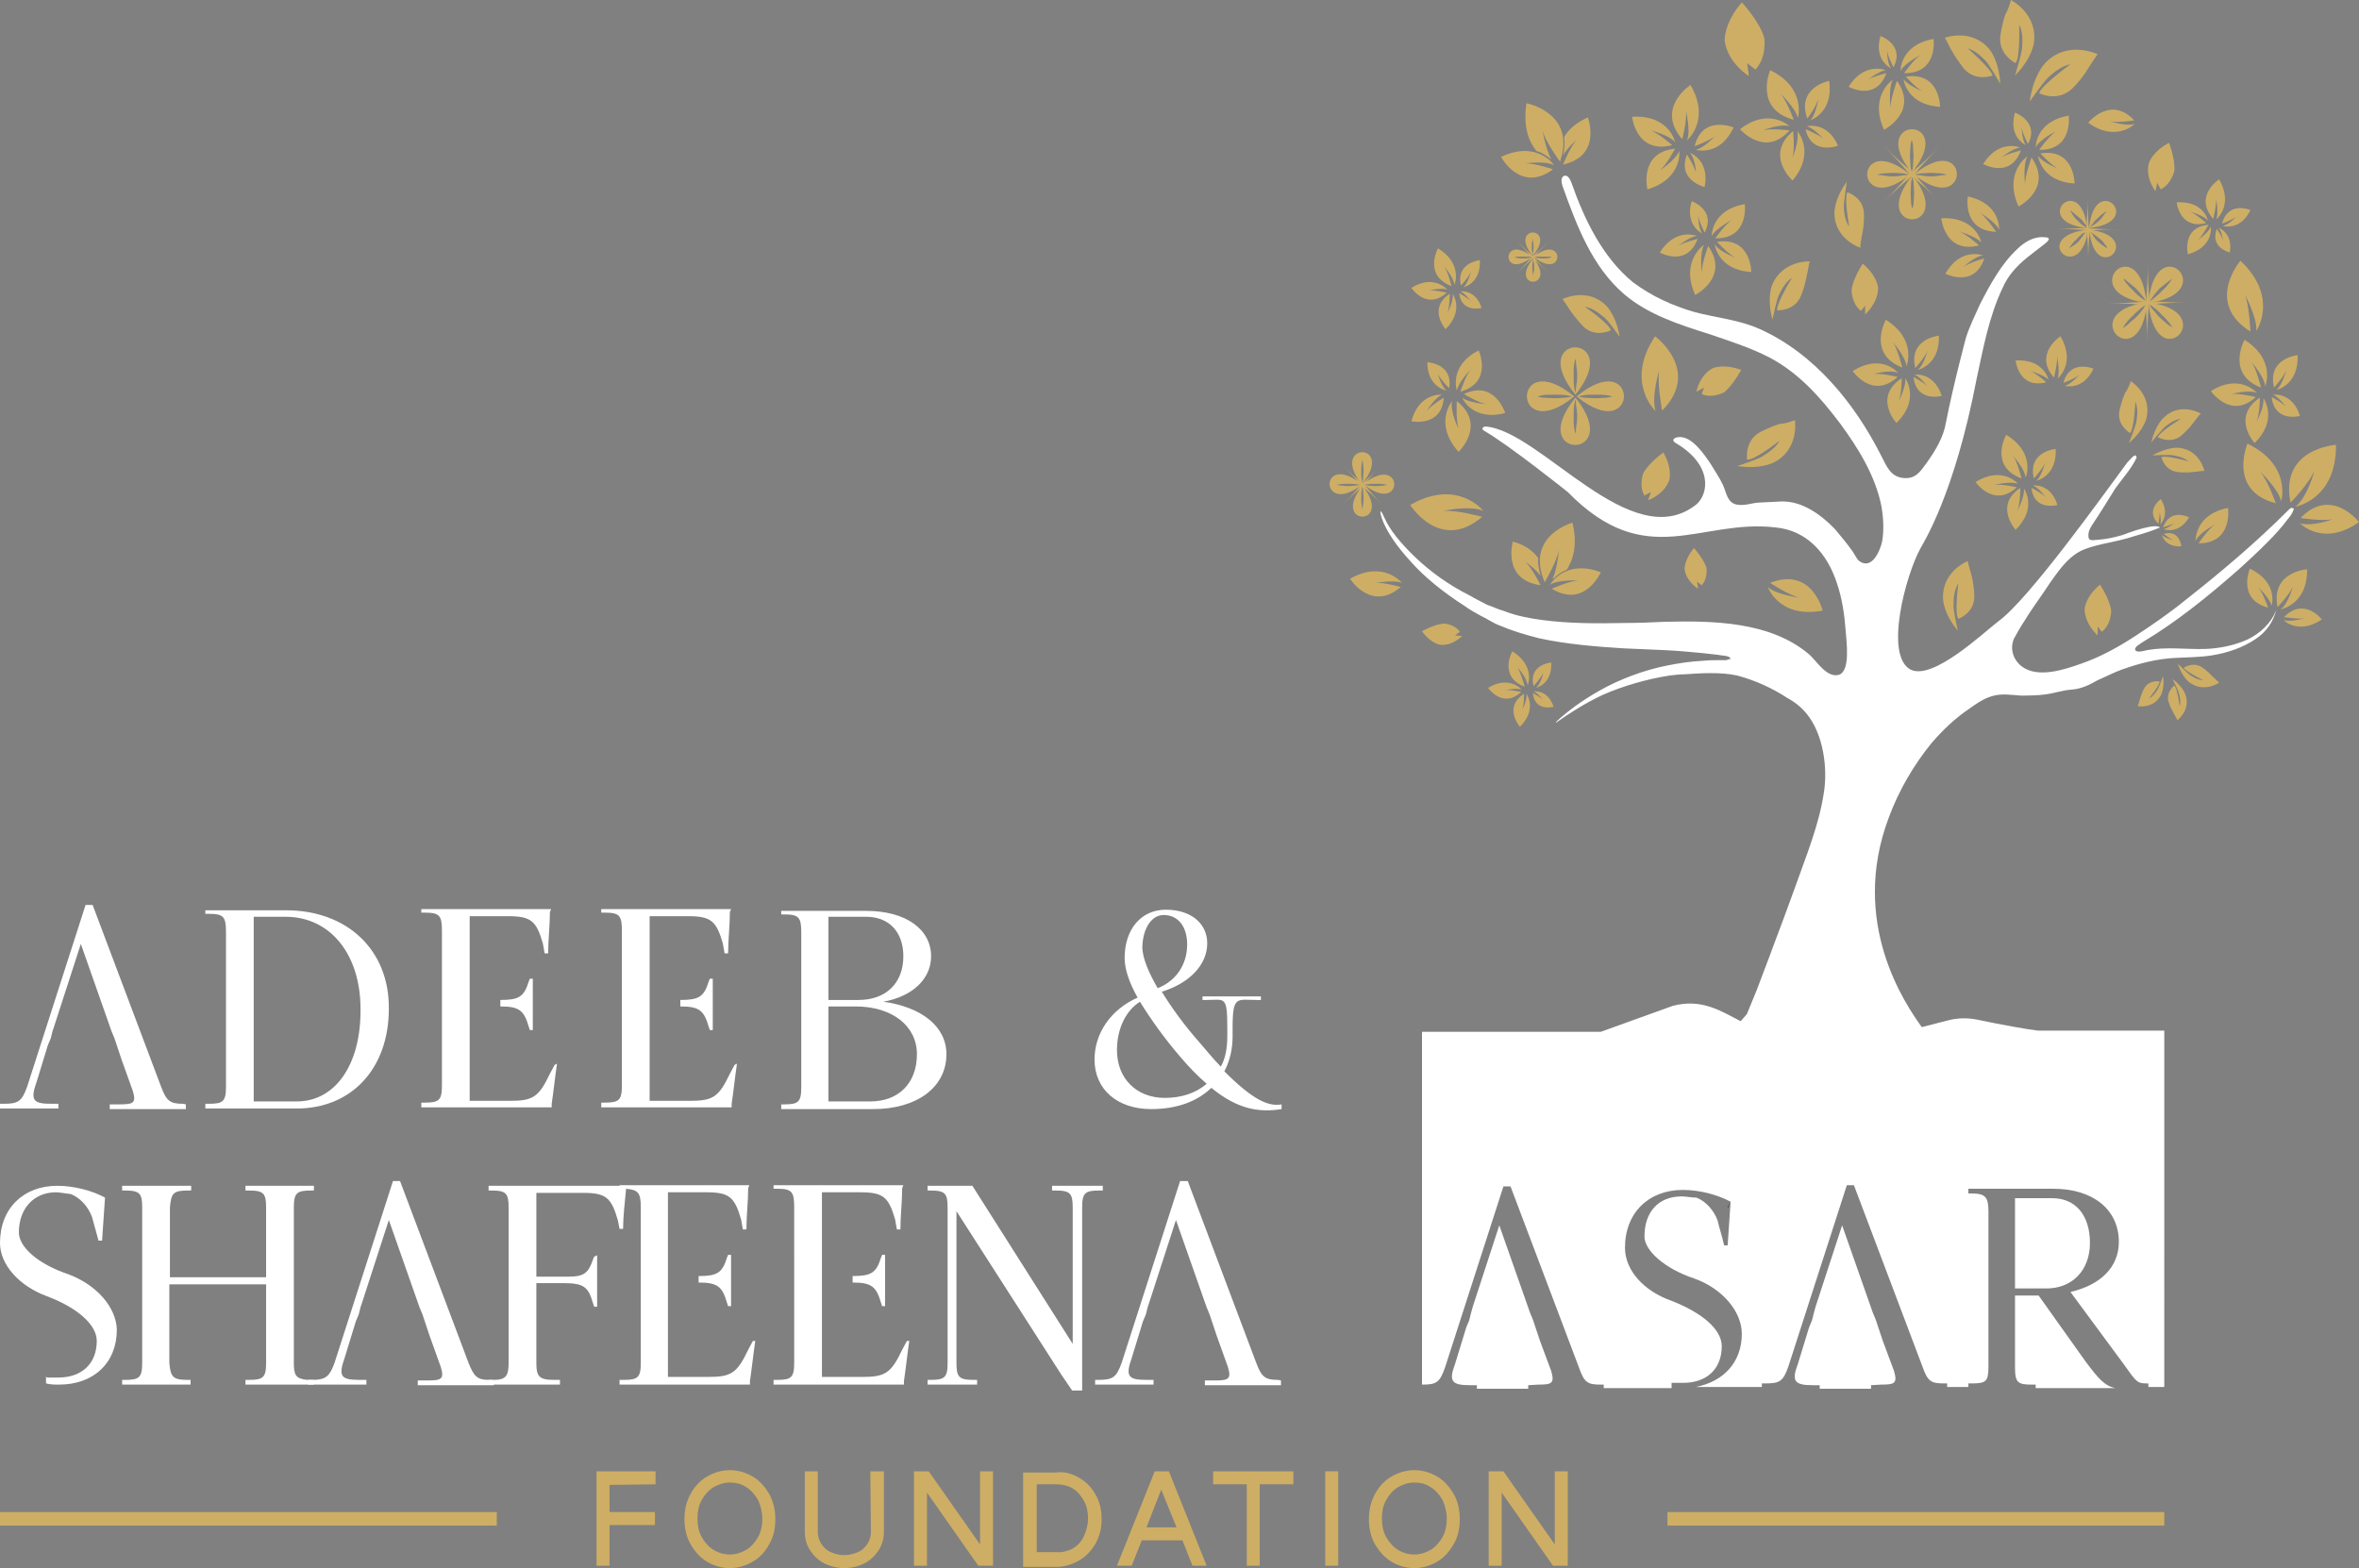 <?xml version="1.0" encoding="utf-8"?>
<!-- Generator: Adobe Illustrator 23.0.0, SVG Export Plug-In . SVG Version: 6.00 Build 0)  -->
<svg version="1.1" id="Layer_1" xmlns="http://www.w3.org/2000/svg" xmlns:xlink="http://www.w3.org/1999/xlink" x="0px" y="0px"
	 viewBox="0 0 399.8 265.8" style="enable-background:new 0 0 399.8 265.8;" xml:space="preserve">
<rect x="0" y="0" width="399.8" height="265.8" fill="#808080" stroke="none"/>
<style type="text/css">
	.st0{fill:#CEAE65;}
	.st1{fill:#FFFFFF;}
	.st2{fill:#282E39;}
</style>
<g id="XMLID_1487_">
	<g id="XMLID_1661_">
		<path id="XMLID_49196_" class="st0" d="M361.1,64.6c0,0,3.6,2.2,2.7,6.2c0,0-0.4,2.1-3,4.3c0,0,1.4-3.4,1.3-3.9
			c0,0,0.4-1.8-0.2-3.1c0,0-0.2,4.6-0.9,5.3c0,0-2.3-1.3-1.8-3.8c0,0,0.3-1.5,1-3.1C360.3,66.6,361.1,64.9,361.1,64.6z"/>
		<path id="XMLID_49195_" class="st0" d="M373.6,79.8c0,0-0.8-3.6-4.4-3.9c0,0-1.8-0.2-4.4,1.3c0,0,3.2-0.2,3.6,0c0,0,1.6,0.2,2.5,1
			c0,0-3.8-1.1-4.6-0.7c0,0,0.5,2.2,2.7,2.5c0,0,1.3,0.2,2.8,0C371.8,80,373.4,79.8,373.6,79.8z"/>
		<path id="XMLID_49194_" class="st0" d="M373,70.1c0,0-3.4-2-6.2,0.6c0,0-1.5,1.2-2.2,4.3c0,0,2.1-2.6,2.5-2.8c0,0,1.3-1.1,2.5-1.2
			c0,0-3.6,2.2-3.9,3.1c0,0,2.1,1.2,3.9-0.2c0,0,1.1-0.9,2.1-2.2C371.8,71.6,372.8,70.2,373,70.1z"/>
		<path id="XMLID_49193_" class="st0" d="M355.5,106.2v1.5c0,0-2.2-1.9-2.2-4.5c0,0,0.1-2,2.6-4.1c0,0,1.7,2.5,1.9,4.5
			c0,0,0,2.3-1.6,3.5L355.5,106.2z"/>
		<path id="XMLID_49192_" class="st0" d="M365.6,31l-0.3,1.4c0,0-1.8-2.3-1.1-4.8c0,0,0.6-1.9,3.4-3.4c0,0,1.1,2.8,0.9,4.8
			c0,0-0.5,2.2-2.3,3.1L365.6,31z"/>
		<path id="XMLID_49191_" class="st0" d="M361.8,21c0,0-3.2,3.2-7.9-0.2c0,0,3.8-4.7,7.8-0.4c0,0-2.9,0.5-4.2,0.1
			C357.5,20.5,360.3,21.5,361.8,21z"/>
		<path id="XMLID_49190_" class="st0" d="M372.1,91.7c0,0-0.2-4.5,5.5-5.6c0,0,0.9,6-5,6c0,0,1.7-2.5,2.8-3.2
			C375.4,88.9,372.7,90.3,372.1,91.7z"/>
		<g id="XMLID_49186_">
			<path id="XMLID_49189_" class="st0" d="M389,85.9c0,0,7-1.2,6.9-10.5c0,0-9.6,0.6-7.7,9.8c0,0,3.3-3.4,4-5.4
				C392.3,79.8,391,84.4,389,85.9z"/>
			<path id="XMLID_49188_" class="st0" d="M386.6,85c0,0,1.9-6.1-5.7-9.8c0,0-3.4,8,4.8,10.1c0,0-1.4-4-2.7-5.4
				C383,79.9,386.2,82.9,386.6,85z"/>
			<path id="XMLID_49187_" class="st0" d="M389.8,88.7c0,0,3.9,4.1,10-0.2c0,0-4.7-6.1-9.9-0.7c0,0,3.7,0.6,5.4,0.2
				C395.3,88.1,391.7,89.3,389.8,88.7z"/>
		</g>
		<g id="XMLID_49167_">
			<g id="XMLID_49172_">
				<path id="XMLID_49185_" class="st0" d="M375.6,37.2c0,0,3-2.4,0.5-6.8c0,0-4.4,2.8-1,6.7c0,0,0.6-2.5,0.5-3.6
					C375.5,33.4,376.1,36,375.6,37.2z"/>
				<path id="XMLID_49184_" class="st0" d="M374.2,37.4c0,0-0.7-3.4-5.3-3.1c0,0,0.5,4.7,5,3.5c0,0-1.7-1.5-2.7-1.9
					C371.2,35.9,373.5,36.5,374.2,37.4z"/>
				<path id="XMLID_49178_" class="st0" d="M376.7,38.3c0,0,3,0.9,4.7-2.7c0,0-3.8-1.6-4.8,2.3c0,0,1.9-0.7,2.6-1.3
					C379.2,36.5,377.8,38.1,376.7,38.3z"/>
			</g>
			<g id="XMLID_49168_">
				<path id="XMLID_49171_" class="st0" d="M376,38.6c0,0,2.5,0.9,1.9,4.2c0,0-3.4-0.8-2.2-4c0,0,1,1.4,1.1,2.2
					C376.8,41,376.6,39.3,376,38.6z"/>
				<path id="XMLID_49170_" class="st0" d="M374.7,38.4c0,0,0.5,3.5-3.9,4.7c0,0-1.1-4.6,3.5-5c0,0-1.1,2-1.9,2.7
					C372.3,40.8,374.3,39.5,374.7,38.4z"/>
			</g>
		</g>
		<g id="XMLID_49111_">
			<g id="XMLID_49154_">
				<path id="XMLID_49165_" class="st0" d="M383.9,65.5c0,0,1.9-4.5-3.5-7.9c0,0-3.2,5.8,2.8,8.1c0,0-0.8-3.2-1.6-4.3
					C381.6,61.4,383.8,63.9,383.9,65.5z"/>
				<path id="XMLID_49160_" class="st0" d="M382.5,66.6c0,0-2.9-3.4-7.8-0.3c0,0,3.4,4.9,7.6,1c0,0-2.9-0.7-4.2-0.5
					C378.2,66.8,381.1,66,382.5,66.6z"/>
				<path id="XMLID_49159_" class="st0" d="M385.8,66.1c0,0,3.8-0.8,3.6-5.9c0,0-5.2,0.5-4,5.5c0,0,1.7-1.9,2.1-3
					C387.5,62.7,386.8,65.3,385.8,66.1z"/>
			</g>
			<g id="XMLID_49112_">
				<path id="XMLID_49151_" class="st0" d="M385.2,66.9c0,0,3.3-0.5,4.6,3.6c0,0-4.3,1.2-4.8-3.2c0,0,1.9,1,2.6,1.8
					C387.5,69.1,386.3,67.3,385.2,66.9z"/>
				<path id="XMLID_49113_" class="st0" d="M383.6,67.5c0,0,2.6,3.6-1.5,7.6c0,0-4-4.4,0.9-7.7c0,0,0,2.9-0.6,4.1
					C382.4,71.6,383.8,69,383.6,67.5z"/>
			</g>
		</g>
		<path id="XMLID_49110_" class="st0" d="M382.4,56.1c0,0,3.9-5.7-2.7-11.9c0,0-6.1,7.1,1.7,12c0,0-0.2-4.6-1-6.5
			C380.3,49.7,382.6,53.8,382.4,56.1z"/>
		<g id="XMLID_49105_">
			<path id="XMLID_49108_" class="st0" d="M366.7,89.7c0,0,2.5,1,4.3-2c0,0-3.2-1.7-4.4,1.7c0,0,1.7-0.5,2.4-1
				C368.9,88.3,367.6,89.5,366.7,89.7z"/>
			<path id="XMLID_49107_" class="st0" d="M366.1,88.9c0,0,1.8-1.6,0.1-4.3c0,0-2.7,1.9-0.4,4.2c0,0,0.3-1.6,0.2-2.3
				C365.9,86.5,366.4,88.1,366.1,88.9z"/>
			<path id="XMLID_49106_" class="st0" d="M366.4,90.7c0,0,0.5,2.1,3.3,1.9c0,0-0.3-2.9-3-2.1c0,0,1.1,0.9,1.7,1.1
				C368.3,91.6,366.9,91.2,366.4,90.7z"/>
		</g>
		<g id="XMLID_47888_">
			<path id="XMLID_49098_" class="st0" d="M363.7,51v-0.4c-1.5-11.3-11.3-1.7-1.3,0.5h0.3c0.3,0,0.6,0.1,1,0.1
				C363.8,51.1,363.8,51.1,363.7,51z M362.9,50.5c-0.4-0.3-0.9-0.7-1.4-1.3c-0.5-0.4-0.9-0.9-1.3-1.4c-0.2-0.3-0.3-0.5-0.3-0.6
				c0.2,0.1,0.3,0.2,0.5,0.4c0.4,0.3,0.9,0.7,1.5,1.2c0.5,0.5,0.9,1,1.3,1.5c0.3,0.4,0.4,0.7,0.4,0.7S363.3,50.8,362.9,50.5z"/>
			<path id="XMLID_49094_" class="st0" d="M365.5,51.5h-0.3c-0.3,0-0.6-0.1-1.1-0.1c0,0.1,0.1,0.2,0.1,0.2V52
				C365.7,63.4,375.6,53.7,365.5,51.5z M367.5,55.1c-0.4-0.3-0.9-0.8-1.5-1.3c-0.4-0.5-0.9-1-1.3-1.5c-0.3-0.4-0.4-0.7-0.4-0.7
				s0.3,0.2,0.7,0.5c0.4,0.3,0.9,0.7,1.4,1.3c0.5,0.4,0.9,0.9,1.3,1.4s0.5,0.7,0.5,0.7S367.9,55.3,367.5,55.1z"/>
			<path id="XMLID_49087_" class="st0" d="M362.8,51.5h-0.3c-10.1,2.2-0.2,11.9,1.3,0.5v-0.1c0.1-0.2,0.1-0.3,0.1-0.5
				C363.4,51.4,363.1,51.5,362.8,51.5z M363.2,52.4c-0.3,0.4-0.7,0.9-1.3,1.5c-0.5,0.4-1.1,0.9-1.5,1.3c-0.3,0.2-0.6,0.4-0.6,0.4
				s0.1-0.3,0.4-0.7s0.7-0.9,1.3-1.4c0.4-0.5,1-0.9,1.4-1.3c0.4-0.3,0.7-0.5,0.7-0.5S363.5,51.9,363.2,52.4z"/>
			<path id="XMLID_49081_" class="st0" d="M364.2,50.6V51c-0.1,0.1-0.1,0.1-0.1,0.2c0.4,0,0.7-0.1,1.1-0.1h0.3
				C375.6,48.9,365.7,39.3,364.2,50.6z M367.7,47.9c-0.3,0.4-0.7,0.9-1.3,1.4c-0.4,0.5-0.9,0.9-1.4,1.3c-0.4,0.3-0.7,0.5-0.7,0.5
				s0.2-0.3,0.5-0.7c0.2-0.4,0.7-0.9,1.2-1.5c0.5-0.4,1-0.8,1.5-1.2c0.4-0.3,0.7-0.5,0.7-0.5S368,47.4,367.7,47.9z"/>
			<path id="XMLID_47889_" class="st0" d="M364.3,51L364.3,51C364.3,51,364.3,51,364.3,51c2,0.2,4.2,0.3,6.5,0.3
				c-2.4,0-4.5,0.1-6.5,0.3c0,0,0,0.1,0,0.1c0,0,0,0-0.1,0c-0.2,1.9-0.3,4.1-0.3,6.5c0-2.4-0.1-4.5-0.3-6.5c0,0,0,0,0,0s0,0,0,0
				c-1.9-0.2-4.1-0.3-6.5-0.3c2.4,0,4.5-0.1,6.5-0.3c0,0,0-0.1,0-0.1l0.1,0c0.2-1.9,0.3-4.1,0.3-6.5C364,46.9,364.1,49,364.3,51z"/>
		</g>
		<path id="XMLID_47887_" class="st0" d="M306.7,44.3c0,0-4.7-0.2-6.4,4.1c0,0-0.9,2.2,0.1,5.8c0,0,0.8-4,1.2-4.4
			c0,0,0.8-1.9,2.1-2.7c0,0-2.7,4.4-2.5,5.5c0,0,2.9,0.2,4-2.4c0,0,0.7-1.6,1-3.5C306.3,46.6,306.6,44.5,306.7,44.3z"/>
		<path id="XMLID_47886_" class="st0" d="M333.5,95.1c0,0-4.4,1.7-4.2,6.4c0,0,0,2.4,2.5,5.4c0,0-0.9-4-0.7-4.6c0,0-0.1-2.1,0.8-3.4
			c0,0-0.7,5.1,0,6c0,0,2.8-1,2.7-3.9c0,0,0-1.7-0.5-3.6C334.1,97.4,333.5,95.4,333.5,95.1z"/>
		<path id="XMLID_47885_" class="st0" d="M304.2,71.2c0,0,0.8,5-3.6,7.2c0,0-2.2,1.2-6.2,0.6c0,0,4.1-1.3,4.5-1.8c0,0,1.9-1,2.7-2.5
			c0,0-4.3,3.4-5.5,3.2c0,0-0.5-3.1,2.1-4.6c0,0,1.6-0.9,3.6-1.5C301.8,72,303.9,71.4,304.2,71.2z"/>
		<g id="XMLID_47881_">
			<path id="XMLID_47884_" class="st0" d="M355.5,9.2c0,0-5.1-2.5-8.9,1.5c0,0-2,2-2.6,6.5c0,0,2.8-4,3.4-4.3c0,0,1.7-1.7,3.5-2
				c0,0-5,3.6-5.3,4.9c0,0,3.1,1.6,5.6-0.8c0,0,1.5-1.4,2.7-3.4C353.9,11.6,355.3,9.4,355.5,9.2z"/>
			<path id="XMLID_47883_" class="st0" d="M329.6,6.4c0,0,4.6-1.7,7.6,2c0,0,1.6,1.9,1.8,5.8c0,0-2.1-3.7-2.6-4c0,0-1.4-1.6-2.9-2
				c0,0,4,3.5,4.2,4.6c0,0-2.8,1.1-4.8-1.1c0,0-1.1-1.3-2.1-3.1C330.7,8.6,329.8,6.6,329.6,6.4z"/>
			<path id="XMLID_47882_" class="st0" d="M340.8,0c0,0,4.6,2.3,3.9,7.3c0,0-0.3,2.6-3.2,5.5c0,0,1.3-4.2,1.2-4.9
				c0,0,0.3-2.2-0.5-3.7c0,0,0.2,5.6-0.6,6.5c0,0-2.9-1.4-2.6-4.5c0,0,0.2-1.8,0.9-3.9C340,2.5,340.8,0.3,340.8,0z"/>
		</g>
		<path id="XMLID_47880_" class="st0" d="M287.6,98.6l0.2,1.2c0,0-2-1.2-2.3-3.3c0,0-0.1-1.6,1.6-3.6c0,0,1.6,1.8,2.1,3.3
			c0,0,0.3,1.8-0.8,3L287.6,98.6z"/>
		<path id="XMLID_47879_" class="st0" d="M316.1,51.8v1.5c0,0,2.2-1.9,2.2-4.5c0,0-0.1-2-2.6-4.1c0,0-1.7,2.5-1.9,4.5
			c0,0,0,2.3,1.6,3.5L316.1,51.8z"/>
		<path id="XMLID_47878_" class="st0" d="M296.1,10.7l0.3,2.2c0,0-3.6-2.2-4.1-6c0,0-0.2-2.9,2.9-6.5c0,0,3,3.2,3.8,6
			c0,0,0.5,3.3-1.5,5.4L296.1,10.7z"/>
		<path id="XMLID_47877_" class="st0" d="M288.8,65.7l-1.3,0.7c0,0,0.5-2.8,2.8-4c0,0,1.8-0.8,4.8,0.3c0,0-1.4,2.6-2.9,3.8
			c0,0-2,1.1-3.8,0.3L288.8,65.7z"/>
		<path id="XMLID_47876_" class="st0" d="M279.8,83.4l-0.5,1.4c0,0,2.7-0.9,3.6-3.4c0,0,0.6-1.9-1-4.7c0,0-2.4,1.7-3.4,3.5
			c0,0-0.8,2.1,0.2,3.8L279.8,83.4z"/>
		<path id="XMLID_47875_" class="st0" d="M264.8,50.7c0,0,4.2-2.1,7.4,1.1c0,0,1.7,1.6,2.3,5.3c0,0-2.3-3.3-2.9-3.5
			c0,0-1.5-1.4-3-1.6c0,0,4.2,2.9,4.4,4c0,0-2.6,1.3-4.6-0.6c0,0-1.2-1.2-2.3-2.8C266.1,52.6,265,50.9,264.8,50.7z"/>
		<path id="XMLID_47874_" class="st0" d="M315.3,42c0,0-4.4-1.4-4.4-5.9c0,0-0.1-2.3,2.1-5.3c0,0-0.6,3.9-0.5,4.4c0,0,0,2,0.9,3.2
			c0,0-0.9-4.9-0.3-5.8c0,0,2.7,0.8,2.8,3.6c0,0,0.1,1.7-0.3,3.5C315.6,39.7,315.2,41.7,315.3,42z"/>
		<path id="XMLID_47873_" class="st0" d="M280.6,69.7c0,0-5.3-4.9-0.1-12.7c0,0,7.9,5.8,1.2,12.6c0,0-0.9-4.7-0.5-6.8
			C281.2,62.7,279.8,67.4,280.6,69.7z"/>
		<g id="XMLID_47865_">
			<g id="XMLID_47869_">
				<path id="XMLID_47872_" class="st0" d="M343.3,81c0,0,1.8-4.2-3.3-7.3c0,0-3,5.3,2.6,7.4c0,0-0.7-2.9-1.5-4
					C341.1,77.2,343.2,79.5,343.3,81z"/>
				<path id="XMLID_47871_" class="st0" d="M342,82c0,0-2.6-3.1-7.2-0.3c0,0,3.1,4.5,7,0.9c0,0-2.6-0.6-3.8-0.4
					C338,82.2,340.7,81.5,342,82z"/>
				<path id="XMLID_47870_" class="st0" d="M345.1,81.5c0,0,3.5-0.7,3.3-5.4c0,0-4.8,0.4-3.7,5c0,0,1.6-1.8,2-2.8
					C346.6,78.4,346,80.8,345.1,81.5z"/>
			</g>
			<g id="XMLID_47866_">
				<path id="XMLID_47868_" class="st0" d="M344.5,82.3c0,0,3-0.5,4.2,3.3c0,0-4,1.1-4.4-2.9c0,0,1.8,0.9,2.4,1.6
					C346.7,84.3,345.5,82.6,344.5,82.3z"/>
				<path id="XMLID_47867_" class="st0" d="M343,82.8c0,0,2.4,3.3-1.4,7c0,0-3.7-4.1,0.8-7.1c0,0,0,2.7-0.5,3.8
					C341.9,86.6,343.2,84.2,343,82.8z"/>
			</g>
		</g>
		<g id="XMLID_47168_">
			<g id="XMLID_47861_">
				<path id="XMLID_47864_" class="st0" d="M323.1,62.1c0,0,1.9-4.5-3.5-7.9c0,0-3.2,5.8,2.8,8.1c0,0-0.8-3.2-1.6-4.3
					C320.8,58,323,60.5,323.1,62.1z"/>
				<path id="XMLID_47863_" class="st0" d="M321.7,63.2c0,0-2.8-3.4-7.7-0.3c0,0,3.3,4.9,7.6,1c0,0-2.8-0.7-4.1-0.5
					C317.5,63.4,320.3,62.6,321.7,63.2z"/>
				<path id="XMLID_47862_" class="st0" d="M325,62.7c0,0,3.8-0.8,3.6-5.8c0,0-5.2,0.5-4,5.5c0,0,1.7-1.9,2.1-3
					C326.7,59.3,326.1,61.9,325,62.7z"/>
			</g>
			<g id="XMLID_47679_">
				<path id="XMLID_47860_" class="st0" d="M324.5,63.5c0,0,3.2-0.5,4.6,3.6c0,0-4.3,1.2-4.8-3.2c0,0,1.9,1,2.6,1.8
					C326.8,65.7,325.5,63.9,324.5,63.5z"/>
				<path id="XMLID_47859_" class="st0" d="M322.9,64.1c0,0,2.6,3.6-1.5,7.6c0,0-4-4.4,0.9-7.6c0,0,0,2.9-0.6,4.1
					C321.7,68.2,323.1,65.5,322.9,64.1z"/>
			</g>
		</g>
		<g id="XMLID_47159_">
			<g id="XMLID_47164_">
				<path id="XMLID_47167_" class="st0" d="M285.9,23.8c0,0,4.1-3.4,0.6-9.4c0,0-6,3.9-1.4,9.2c0,0,0.9-3.4,0.6-5
					C285.7,18.7,286.6,22.2,285.9,23.8z"/>
				<path id="XMLID_47166_" class="st0" d="M283.9,24.1c0,0-1-4.7-7.3-4.3c0,0,0.7,6.4,6.8,4.8c0,0-2.4-2.1-3.7-2.5
					C279.8,22.1,282.9,22.9,283.9,24.1z"/>
				<path id="XMLID_47165_" class="st0" d="M287.4,25.4c0,0,4.1,1.2,6.4-3.8c0,0-5.3-2.2-6.6,3.2c0,0,2.6-1,3.6-1.8
					C290.7,23,288.8,25.1,287.4,25.4z"/>
			</g>
			<g id="XMLID_47160_">
				<path id="XMLID_47163_" class="st0" d="M286.4,25.9c0,0,3.4,1.2,2.5,5.8c0,0-4.7-1.1-3-5.5c0,0,1.3,2,1.5,3
					C287.5,29.1,287.2,26.7,286.4,25.9z"/>
				<path id="XMLID_47162_" class="st0" d="M284.6,25.6c0,0,0.6,4.7-5.4,6.5c0,0-1.5-6.3,4.7-6.9c0,0-1.5,2.8-2.6,3.7
					C281.3,28.9,284,27.1,284.6,25.6z"/>
			</g>
		</g>
		<g id="XMLID_47151_">
			<g id="XMLID_47155_">
				<path id="XMLID_47158_" class="st0" d="M246.5,48.3c0,0,1.5-3.6-2.8-6.2c0,0-2.5,4.6,2.3,6.4c0,0-0.6-2.5-1.3-3.4
					C244.6,45,246.4,47,246.5,48.3z"/>
				<path id="XMLID_47157_" class="st0" d="M245.3,49.1c0,0-2.3-2.7-6.1-0.3c0,0,2.6,3.9,6,0.8c0,0-2.3-0.5-3.3-0.4
					C242,49.3,244.2,48.7,245.3,49.1z"/>
				<path id="XMLID_47156_" class="st0" d="M248,48.7c0,0,3-0.6,2.8-4.6c0,0-4.1,0.4-3.2,4.3c0,0,1.4-1.5,1.7-2.4
					C249.3,46,248.8,48.1,248,48.7z"/>
			</g>
			<g id="XMLID_47152_">
				<path id="XMLID_47154_" class="st0" d="M247.5,49.4c0,0,2.6-0.4,3.6,2.8c0,0-3.4,0.9-3.8-2.5c0,0,1.5,0.8,2,1.4
					C249.3,51.1,248.3,49.7,247.5,49.4z"/>
				<path id="XMLID_47153_" class="st0" d="M246.2,49.8c0,0,2,2.8-1.2,6c0,0-3.1-3.5,0.7-6c0,0,0,2.3-0.4,3.3
					C245.3,53.1,246.4,51,246.2,49.8z"/>
			</g>
		</g>
		<g id="XMLID_47104_">
			<g id="XMLID_47126_">
				<path id="XMLID_47150_" class="st0" d="M304.7,20c0,0,1.5-5.1-4.7-8.1c0,0-2.8,6.6,4,8.4c0,0-1.2-3.3-2.3-4.5
					C301.7,15.8,304.3,18.3,304.7,20z"/>
				<path id="XMLID_47149_" class="st0" d="M303.3,21.4c0,0-3.5-3.3-8.4,0.5c0,0,4.2,4.9,8.4,0.2c0,0-3.2-0.4-4.5,0
					C298.7,22.1,301.7,20.9,303.3,21.4z"/>
				<path id="XMLID_47148_" class="st0" d="M306.8,20.4c0,0,4-1.3,3.2-6.7c0,0-5.6,1.1-3.7,6.4c0,0,1.7-2.3,1.9-3.5
					C308.2,16.6,307.8,19.4,306.8,20.4z"/>
			</g>
			<g id="XMLID_47111_">
				<path id="XMLID_47114_" class="st0" d="M306.2,21.4c0,0,3.5-0.9,5.3,3.3c0,0-4.5,1.7-5.5-2.8c0,0,2.2,0.9,3,1.6
					C309,23.5,307.4,21.7,306.2,21.4z"/>
				<path id="XMLID_47112_" class="st0" d="M304.6,22.2c0,0,3.2,3.6-0.8,8.4c0,0-4.8-4.3,0.1-8.4c0,0,0.3,3.2-0.1,4.5
					C303.8,26.8,305,23.8,304.6,22.2z"/>
			</g>
		</g>
		<g id="XMLID_47028_">
			<g id="XMLID_47100_">
				<path id="XMLID_47103_" class="st0" d="M246.1,68c0,0-3.2,3.8,1.1,8.6c0,0,4.8-4.6-0.3-8.6c0,0-0.2,3.2,0.3,4.6
					C247.1,72.6,245.7,69.6,246.1,68z"/>
				<path id="XMLID_47102_" class="st0" d="M247.8,67.4c0,0,1.7,4.1,7.3,2.6c0,0-1.8-5.7-7-3.2c0,0,2.5,1.5,3.8,1.7
					C251.9,68.5,248.9,68.3,247.8,67.4z"/>
				<path id="XMLID_47101_" class="st0" d="M244.4,66.9c0,0-3.9-0.4-5.2,4.5c0,0,5.1,1.1,5.5-4c0,0-2.2,1.3-2.9,2.3
					C241.8,69.6,243.2,67.4,244.4,66.9z"/>
			</g>
			<g id="XMLID_47078_">
				<path id="XMLID_47098_" class="st0" d="M245.2,66.2c0,0-3.3-0.5-3.3-4.8c0,0,4.4,0.2,3.7,4.4c0,0-1.5-1.5-1.9-2.4
					C243.7,63.5,244.3,65.6,245.2,66.2z"/>
				<path id="XMLID_47097_" class="st0" d="M246.9,66.2c0,0-1.4-4.2,3.7-6.8c0,0,2.5,5.4-3.1,7c0,0,0.9-2.8,1.8-3.8
					C249.3,62.6,247.2,64.7,246.9,66.2z"/>
			</g>
		</g>
		<g id="XMLID_46948_">
			<g id="XMLID_47024_">
				<path id="XMLID_47027_" class="st0" d="M320.8,13.5c0,0-4.1,2.7-1.5,8.5c0,0,5.9-3,2.2-8.3c0,0-1.1,3-1.1,4.5
					C320.4,18.2,320,14.9,320.8,13.5z"/>
				<path id="XMLID_47026_" class="st0" d="M322.6,13.4c0,0,0.5,4.4,6.2,4.7c0,0,0-6-5.8-5.1c0,0,2,2.2,3.2,2.7
					C326.2,15.6,323.4,14.6,322.6,13.4z"/>
				<path id="XMLID_47025_" class="st0" d="M319.6,11.9c0,0-3.6-1.5-6.3,2.8c0,0,4.6,2.6,6.4-2.3c0,0-2.5,0.6-3.5,1.3
					C316.3,13.8,318.2,12.1,319.6,11.9z"/>
			</g>
			<g id="XMLID_47021_">
				<path id="XMLID_47023_" class="st0" d="M320.5,11.6c0,0-3-1.4-1.8-5.5c0,0,4.2,1.5,2.2,5.3c0,0-1-1.9-1.1-2.9
					C319.8,8.4,319.8,10.7,320.5,11.6z"/>
				<path id="XMLID_47022_" class="st0" d="M322.1,12c0,0-0.1-4.4,5.6-5.4c0,0,0.8,5.9-5,5.8c0,0,1.7-2.4,2.8-3.1
					C325.5,9.3,322.8,10.7,322.1,12z"/>
			</g>
		</g>
		<g id="XMLID_46926_">
			<g id="XMLID_46935_">
				<path id="XMLID_46947_" class="st0" d="M288.8,41.5c0,0-4.1,2.7-1.5,8.5c0,0,5.9-3,2.2-8.3c0,0-1.1,3-1.1,4.5
					C288.4,46.3,288,43,288.8,41.5z"/>
				<path id="XMLID_46946_" class="st0" d="M290.6,41.4c0,0,0.5,4.4,6.2,4.7c0,0,0-6-5.8-5.1c0,0,2,2.2,3.2,2.7
					C294.2,43.7,291.4,42.7,290.6,41.4z"/>
				<path id="XMLID_46945_" class="st0" d="M287.6,40c0,0-3.6-1.5-6.3,2.8c0,0,4.6,2.6,6.4-2.3c0,0-2.5,0.6-3.5,1.3
					C284.3,41.8,286.3,40.1,287.6,40z"/>
			</g>
			<g id="XMLID_46931_">
				<path id="XMLID_46934_" class="st0" d="M288.5,39.6c0,0-3-1.4-1.8-5.5c0,0,4.2,1.5,2.2,5.3c0,0-1-1.9-1.1-2.9
					C287.8,36.5,287.8,38.7,288.5,39.6z"/>
				<path id="XMLID_46932_" class="st0" d="M290.1,40c0,0-0.1-4.4,5.6-5.4c0,0,0.8,5.9-5,5.8c0,0,1.7-2.4,2.8-3.1
					C293.5,37.3,290.8,38.7,290.1,40z"/>
			</g>
		</g>
		<g id="XMLID_46864_">
			<path id="XMLID_46872_" class="st0" d="M348.7,64.2c0,0,3.2-2.6,0.5-7.2c0,0-4.6,3-1.1,7c0,0,0.7-2.6,0.5-3.8
				C348.6,60.3,349.2,63,348.7,64.2z"/>
			<path id="XMLID_46871_" class="st0" d="M347.2,64.4c0,0-0.8-3.6-5.6-3.3c0,0,0.5,4.9,5.2,3.7c0,0-1.8-1.6-2.9-2
				C344,62.9,346.4,63.5,347.2,64.4z"/>
			<path id="XMLID_46870_" class="st0" d="M349.9,65.4c0,0,3.1,0.9,4.9-2.9c0,0-4-1.7-5.1,2.4c0,0,2-0.7,2.7-1.4
				C352.4,63.6,350.9,65.2,349.9,65.4z"/>
		</g>
		<path id="XMLID_46859_" class="st0" d="M299.6,99.5c0,0,1.9,5.4,9.3,4c0,0-1.8-7.5-8.9-4.7c0,0,3.2,2.1,4.9,2.5
			C304.9,101.3,301,100.8,299.6,99.5z"/>
		<path id="XMLID_46858_" class="st0" d="M251.4,86.6c0,0-4.4-5.6-12.4-1c0,0,5.1,8.1,12.2,2c0,0-4.5-1.2-6.6-1
			C244.5,86.6,249.2,85.6,251.4,86.6z"/>
		<path id="XMLID_46857_" class="st0" d="M335.8,41.1c0,0-0.9-4.4-6.8-4.1c0,0,0.6,6.1,6.4,4.6c0,0-2.2-2-3.5-2.4
			C331.9,39.2,334.8,40,335.8,41.1z"/>
		<path id="XMLID_46856_" class="st0" d="M336.1,43.3c0,0-3.8-1.5-6.4,3.1c0,0,4.9,2.5,6.6-2.6c0,0-2.6,0.7-3.6,1.5
			C332.7,45.3,334.7,43.4,336.1,43.3z"/>
		<path id="XMLID_46854_" class="st0" d="M338.8,38.9c0,0,0.3-4.4-5.3-5.6c0,0-1,5.8,4.8,6c0,0-1.6-2.4-2.7-3.2
			C335.6,36.1,338.2,37.6,338.8,38.9z"/>
		<g id="XMLID_46844_">
			<g id="XMLID_46849_">
				<path id="XMLID_46853_" class="st0" d="M261.9,98C261.9,98,261.9,98,261.9,98c-0.4-0.8-0.6-1.7-0.7-2.6
					C261.7,96.4,261.9,97.3,261.9,98z"/>
				<path id="XMLID_46850_" class="st0" d="M260.7,94.6c-0.1,0.9,0.1,1.9,0.4,3c-1-1.3-2.6-2.4-2.6-2.4c1.1,1,2.6,4,2.6,4
					c-6.6-0.9-4.7-7.4-4.7-7.4C258.6,92.4,259.9,93.5,260.7,94.6z"/>
			</g>
			<path id="XMLID_46848_" class="st0" d="M262.7,99.1c0,0,2.5-4.4,8.6-2.1c0,0-2.7,6.2-8.3,2.8c0,0,3.1-1.4,4.6-1.4
				C267.6,98.4,264.2,98.2,262.7,99.1z"/>
			<g id="XMLID_46845_">
				<path id="XMLID_46846_" class="st0" d="M266.5,88.6c0.9,3.8,0.1,6.4-1,8c-0.3,0.1-0.7,0.3-1,0.5c-0.6,0.4-1,0.8-1.4,1.1
					c0.9-2,1.1-5,1.1-5c-0.3,1.9-2.4,5.5-2.4,5.5C258.4,90.8,266.5,88.6,266.5,88.6z"/>
			</g>
		</g>
		<g id="XMLID_46837_">
			<g id="XMLID_46841_">
				<path id="XMLID_46843_" class="st0" d="M264.2,26.7C264.2,26.8,264.2,26.8,264.2,26.7c0.4-0.9,0.5-1.8,0.5-2.7
					C264.2,25.1,264.2,26.1,264.2,26.7z"/>
				<path id="XMLID_46842_" class="st0" d="M265.1,23.2c0.1,1,0.1,2-0.2,3.1c0.9-1.4,2.4-2.7,2.4-2.7c-1.1,1.1-2.4,4.3-2.4,4.3
					c6.7-1.5,4.2-8,4.2-8C267.1,20.8,265.8,22,265.1,23.2z"/>
			</g>
			<path id="XMLID_46840_" class="st0" d="M263.4,28c0,0-2.9-4.3-9-1.4c0,0,3.3,6.2,8.8,2.1c0,0-3.2-1.1-4.8-1
				C258.4,27.7,261.9,27.2,263.4,28z"/>
			<g id="XMLID_46838_">
				<path id="XMLID_46839_" class="st0" d="M258.7,17.5c-0.6,4,0.4,6.5,1.7,8.1c0.3,0.1,0.7,0.2,1,0.4c0.6,0.3,1.1,0.7,1.5,1
					c-1-1.9-1.5-5-1.5-5c0.4,1.9,3,5.4,3,5.4C267.2,19.1,258.7,17.5,258.7,17.5z"/>
			</g>
		</g>
		<g id="XMLID_46819_">
			<path id="XMLID_46833_" class="st0" d="M267.2,67.2C277.9,75.9,277.9,58.4,267.2,67.2L267.2,67.2z M272.4,67.4
				c-0.5,0-1.3,0.1-2,0.1c-0.7,0-1.5-0.1-2-0.1c-0.6-0.1-0.9-0.2-0.9-0.2s0.3-0.1,0.9-0.2c0.5-0.1,1.3-0.1,2-0.1c0.7,0,1.5,0,2,0.1
				c0.5,0.1,0.9,0.2,0.9,0.2S273,67.3,272.4,67.4z"/>
			<path id="XMLID_46828_" class="st0" d="M266.8,67.2C256.1,58.4,256.1,75.9,266.8,67.2L266.8,67.2z M263.4,67.5
				c-0.6,0-1.5-0.1-2-0.1c-0.5-0.1-0.9-0.2-0.9-0.2s0.4-0.1,0.9-0.2c0.5-0.1,1.4-0.1,2-0.1c0.8,0,1.6,0,2.1,0.1
				c0.5,0.1,0.9,0.2,0.9,0.2s-0.4,0.1-0.9,0.2C265,67.4,264.3,67.5,263.4,67.5z"/>
			<path id="XMLID_46824_" class="st0" d="M267,66.9C275.6,56.2,258.3,56.2,267,66.9L267,66.9z M267.1,65.7c0,0.5-0.1,0.9-0.1,0.9
				s-0.1-0.4-0.2-0.9c-0.1-0.5-0.1-1.3-0.1-2c0-0.7,0-1.5,0.1-2.1c0.1-0.5,0.2-0.8,0.2-0.8s0.1,0.3,0.1,0.8c0.1,0.6,0.2,1.4,0.2,2.1
				C267.3,64.4,267.2,65.2,267.1,65.7z"/>
			<path id="XMLID_46820_" class="st0" d="M267,67.4C258.3,78.1,275.6,78.1,267,67.4L267,67.4z M267.1,72.6c0,0.6-0.1,0.9-0.1,0.9
				s-0.1-0.3-0.2-0.9c-0.1-0.5-0.1-1.3-0.1-2s0-1.5,0.1-2c0.1-0.6,0.2-0.9,0.2-0.9s0.1,0.3,0.1,0.9c0.1,0.5,0.2,1.3,0.2,2
				S267.2,72.1,267.1,72.6z"/>
		</g>
		<g id="XMLID_46744_">
			<path id="XMLID_46815_" class="st0" d="M230,81c0.1,0.2,0.1,0.2,0.2,0.3c0.2,0.2,0.4,0.5,0.6,0.7c0.2-0.2,0.4-0.5,0.6-0.7
				c0-0.1,0.1-0.1,0.2-0.3C235.3,75.2,226.5,75.2,230,81z M230.8,78.5c0-0.3,0.1-0.6,0.1-0.6s0,0.3,0.1,0.6c0,0.3,0.1,0.8,0.1,1.4
				c0,0.4-0.1,0.9-0.1,1.4c-0.1,0.3-0.1,0.5-0.1,0.5s-0.1-0.2-0.1-0.5c-0.1-0.4-0.1-0.9-0.1-1.4C230.7,79.3,230.7,78.8,230.8,78.5z"
				/>
			<path id="XMLID_46764_" class="st0" d="M231.4,83c-0.1-0.1-0.1-0.2-0.1-0.2c-0.1-0.2-0.3-0.4-0.4-0.5c-0.1,0.1-0.3,0.3-0.4,0.5
				l-0.1,0.2C226.2,89.1,235.6,89.1,231.4,83z M231,85.7c-0.1,0.4-0.1,0.6-0.1,0.6s-0.1-0.2-0.1-0.6c-0.1-0.3-0.1-0.8-0.1-1.3
				c0-0.5,0-1,0.1-1.4c0-0.4,0.1-0.6,0.1-0.6s0,0.2,0.1,0.6c0,0.3,0.1,0.8,0.1,1.4C231.1,84.9,231,85.4,231,85.7z"/>
			<path id="XMLID_46759_" class="st0" d="M230,81.5l-0.3-0.2c-5.9-3.7-5.8,5.3,0.2,1.5c0.2-0.1,0.2-0.2,0.3-0.2
				c0.2-0.1,0.3-0.3,0.5-0.4C230.6,81.9,230.3,81.7,230,81.5z M229.9,82.3c-0.4,0-0.8,0.1-1.4,0.1c-0.5,0-0.9-0.1-1.4-0.1
				c-0.3-0.1-0.6-0.1-0.6-0.1s0.3-0.1,0.6-0.1c0.4-0.1,0.8-0.1,1.4-0.1c0.5,0,0.9,0,1.4,0.1c0.3,0,0.6,0.1,0.6,0.1
				S230.3,82.2,229.9,82.3z"/>
			<path id="XMLID_46755_" class="st0" d="M231.5,81.7c-0.2,0.1-0.3,0.3-0.5,0.4c0.1,0.1,0.2,0.1,0.3,0.2l0.2,0.1
				C237.9,87.1,237.9,77.1,231.5,81.7z M234.6,82.3c-0.4,0-0.9,0.1-1.4,0.1c-0.5,0-1.1-0.1-1.4-0.1c-0.3-0.1-0.6-0.1-0.6-0.1
				s0.3-0.1,0.6-0.1c0.3-0.1,0.8-0.1,1.4-0.1c0.4,0,0.9,0,1.4,0.1c0.3,0,0.5,0.1,0.5,0.1S234.9,82.2,234.6,82.3z"/>
			<path id="XMLID_46745_" class="st0" d="M231.2,82.1C231.2,82.1,231.2,82.1,231.2,82.1C231.2,82.1,231.2,82.1,231.2,82.1
				c0.9,1.1,1.9,2.3,3.1,3.5c-1.2-1.2-2.3-2.3-3.4-3.1c0,0,0,0,0,0s0,0,0,0c-1.1,0.9-2.2,1.9-3.4,3.1c1.2-1.2,2.3-2.3,3.1-3.4
				c0,0,0,0,0,0s0,0,0,0c-0.9-1.1-1.9-2.2-3.1-3.4c1.2,1.2,2.3,2.3,3.4,3.1c0,0,0,0,0,0s0,0,0,0c1.1-0.9,2.2-1.9,3.4-3.1
				C233.1,79.9,232.1,81,231.2,82.1z"/>
		</g>
		<g id="XMLID_46362_">
			<path id="XMLID_46647_" class="st0" d="M354.1,38.3c-0.1,0.1-0.1,0.3-0.1,0.4c0.1,0,0.1,0,0.1-0.1h0.1h0.3
				C363.5,37.4,355.2,29.2,354.1,38.3z M356.8,36.1c-0.2,0.3-0.5,0.7-0.9,1.2c-0.4,0.3-0.8,0.7-1.2,0.9c-0.2,0.1-0.3,0.2-0.4,0.3
				c0-0.1,0.1-0.3,0.3-0.5c0.2-0.3,0.5-0.7,0.9-1c0.4-0.4,0.7-0.7,1.2-1c0.1-0.1,0.3-0.2,0.3-0.2C357,35.8,357,35.9,356.8,36.1z"/>
			<path id="XMLID_46435_" class="st0" d="M353.6,39h-0.3c-8.9,1.3-1.4,8.8,0.4,1v-0.3c0-0.3,0.1-0.5,0.1-0.8
				C353.7,38.9,353.7,38.9,353.6,39z M353.2,39.7c-0.2,0.3-0.5,0.7-0.9,1.2c-0.4,0.4-0.8,0.7-1.2,0.9c-0.2,0.1-0.3,0.2-0.4,0.3
				c0-0.1,0.1-0.3,0.3-0.5c0.2-0.3,0.5-0.7,0.9-1c0.3-0.4,0.7-0.7,1-1c0.2-0.1,0.4-0.2,0.5-0.2C353.4,39.4,353.4,39.5,353.2,39.7z"
				/>
			<path id="XMLID_46425_" class="st0" d="M353.6,38.1v-0.3c-1.4-8.3-9.2-0.4-0.3,0.8h0.3c0,0-0.2-0.2-0.6-0.4
				c-0.3-0.2-0.7-0.6-1-0.9c-0.4-0.4-0.7-0.8-0.9-1.2c-0.1-0.2-0.3-0.3-0.3-0.4c0.1,0,0.2,0.1,0.4,0.2c0.3,0.3,0.7,0.6,1.2,1
				c0.4,0.3,0.7,0.7,0.9,1c0.3,0.3,0.4,0.6,0.4,0.6s0.1,0.1,0.2,0.1C353.9,38.4,353.7,38.3,353.6,38.1z"/>
			<path id="XMLID_46367_" class="st0" d="M354.5,39h-0.3c-0.1-0.1-0.1-0.1-0.2-0.1c0,0.3,0.1,0.4,0.2,0.6v0.3
				C355.5,48.2,363.3,40.3,354.5,39z M356.7,41.8c-0.4-0.2-0.7-0.5-1.2-0.9c-0.4-0.4-0.7-0.8-0.9-1.2c-0.1-0.2-0.3-0.3-0.3-0.4
				c0.1,0,0.2,0.2,0.4,0.3c0.3,0.2,0.7,0.5,1.2,0.9c0.4,0.3,0.7,0.7,0.9,1c0.2,0.2,0.3,0.4,0.3,0.5C357,42,356.8,42,356.7,41.8z"/>
			<path id="XMLID_46365_" class="st0" d="M354.2,39.1C354.2,39.1,354.2,39.1,354.2,39.1L354.2,39.1c-0.2,1.6-0.3,3.3-0.3,5.1
				c0-1.9-0.1-3.6-0.2-5.1l-0.1,0c0,0,0,0,0-0.1c-1.5-0.1-3.2-0.2-5.1-0.2c1.9,0,3.6-0.1,5.1-0.2c0,0,0,0,0,0h0
				c0.1-1.5,0.2-3.2,0.2-5.1c0,1.9,0.1,3.6,0.2,5.1c0,0,0.1,0,0.1,0c0,0,0,0,0,0.1c1.5,0.1,3.2,0.2,5.1,0.2
				C357.4,38.9,355.7,38.9,354.2,39.1z"/>
		</g>
		<g id="XMLID_46244_">
			<path id="XMLID_46260_" class="st0" d="M323.4,28.5c0.1,0.2,0.1,0.2,0.2,0.3c0.1,0.1,0.3,0.3,0.4,0.5c0.1-0.2,0.3-0.4,0.4-0.5
				c0.1-0.1,0.1-0.1,0.2-0.3C331,19.7,317.1,19.7,323.4,28.5z M323.8,24.5c0.1-0.5,0.2-0.8,0.2-0.8s0.1,0.3,0.2,0.8
				c0,0.5,0.1,1.3,0.1,1.9c0,0.7-0.1,1.4-0.1,1.9c-0.1,0.5-0.2,0.8-0.2,0.8s-0.1-0.3-0.2-0.8c0-0.5-0.1-1.2-0.1-1.9
				C323.7,25.7,323.8,25,323.8,24.5z"/>
			<path id="XMLID_46254_" class="st0" d="M324.7,30.5c-0.2-0.2-0.4-0.5-0.6-0.8c-0.2,0.3-0.4,0.6-0.6,0.8
				C317.2,39.4,330.9,39.4,324.7,30.5z M324.3,34.6c-0.1,0.5-0.2,0.8-0.2,0.8s-0.1-0.3-0.2-0.8c0-0.5-0.1-1.2-0.1-1.9
				c0-0.6,0.1-1.4,0.1-1.9c0.1-0.4,0.2-0.8,0.2-0.8s0.1,0.4,0.2,0.8c0,0.5,0.1,1.3,0.1,1.9C324.4,33.5,324.3,34.1,324.3,34.6z"/>
			<path id="XMLID_46250_" class="st0" d="M323.6,29.5l-0.1-0.1c-9.3-7.3-9.4,7.3-0.3,0.6c0,0,0.1-0.1,0.2-0.1c0,0,0.2-0.1,0.4-0.3
				C323.7,29.5,323.7,29.5,323.6,29.5z M322.7,29.7c-0.5,0.1-1.2,0.2-1.9,0.2c-0.6,0-1.4-0.1-1.8-0.2c-0.5,0-0.9-0.1-0.9-0.1
				s0.4-0.1,0.9-0.2c0.4,0,1.2-0.1,1.8-0.1c0.7,0,1.4,0.1,1.9,0.1c0.5,0.1,0.8,0.2,0.8,0.2S323.2,29.7,322.7,29.7z"/>
			<path id="XMLID_46246_" class="st0" d="M324.6,29.4l-0.1,0.1c0,0-0.1,0-0.2,0.1c0.2,0.2,0.3,0.3,0.4,0.3l0.2,0.1
				C334,36.7,333.9,22,324.6,29.4z M329.1,29.7c-0.4,0.1-1.2,0.2-1.8,0.2c-0.7,0-1.4-0.1-1.9-0.2c-0.5,0-0.8-0.1-0.8-0.1
				s0.3-0.1,0.8-0.2c0.5,0,1.2-0.1,1.9-0.1c0.6,0,1.4,0.1,1.8,0.1c0.5,0.1,0.9,0.2,0.9,0.2S329.6,29.7,329.1,29.7z"/>
			<path id="XMLID_46245_" class="st0" d="M324.5,29.5C324.5,29.6,324.5,29.6,324.5,29.5C324.5,29.6,324.5,29.6,324.5,29.5
				c1.2,1.6,2.7,3.2,4.4,4.8c-1.7-1.7-3.3-3.1-4.8-4.4c0,0,0,0.1,0,0.1s0,0-0.1-0.1c-1.5,1.2-3.1,2.7-4.8,4.4
				c1.7-1.7,3.1-3.3,4.4-4.8c0,0,0,0,0,0s0,0,0,0c-1.2-1.5-2.7-3.1-4.4-4.8c1.7,1.7,3.3,3.1,4.8,4.4c0,0,0-0.1,0-0.1s0,0,0.1,0.1
				c1.5-1.2,3.1-2.7,4.8-4.4C327.2,26.4,325.7,28,324.5,29.5z"/>
		</g>
		<g id="XMLID_40408_">
			<g id="XMLID_40424_">
				<path id="XMLID_46243_" class="st0" d="M343.6,26.5c0,0-4.1,2.7-1.5,8.5c0,0,5.9-3,2.2-8.3c0,0-1.1,3-1.1,4.5
					C343.2,31.3,342.8,28,343.6,26.5z"/>
				<path id="XMLID_46242_" class="st0" d="M345.4,26.4c0,0,0.5,4.4,6.2,4.7c0,0,0-6-5.8-5.1c0,0,2,2.2,3.2,2.7
					C349.1,28.7,346.3,27.7,345.4,26.4z"/>
				<path id="XMLID_46208_" class="st0" d="M342.4,25c0,0-3.6-1.5-6.3,2.8c0,0,4.6,2.6,6.4-2.3c0,0-2.5,0.6-3.5,1.3
					C339.1,26.8,341.1,25.1,342.4,25z"/>
			</g>
			<g id="XMLID_40411_">
				<path id="XMLID_40423_" class="st0" d="M343.3,24.6c0,0-3-1.4-1.8-5.5c0,0,4.2,1.5,2.2,5.3c0,0-1-1.9-1.1-2.9
					C342.6,21.5,342.7,23.7,343.3,24.6z"/>
				<path id="XMLID_40422_" class="st0" d="M345,25c0,0-0.1-4.4,5.6-5.4c0,0,0.8,5.9-5,5.8c0,0,1.7-2.4,2.8-3.1
					C348.3,22.3,345.6,23.7,345,25z"/>
			</g>
		</g>
		<g id="XMLID_40387_">
			<path id="XMLID_40403_" class="st0" d="M259.7,43.3c0,0,0-0.2,0-0.5c-0.1-0.2-0.1-0.6-0.1-0.9c0-0.4,0-0.8,0.1-1
				c0-0.3,0-0.5,0-0.5s0.1,0.2,0.1,0.5c0.1,0.2,0.1,0.6,0.1,1c0,0.3,0,0.7-0.1,0.9C259.8,43.1,259.7,43.3,259.7,43.3s0,0,0.1,0
				c0.1-0.1,0.1-0.1,0.2-0.2C263.8,38.1,255.6,38.2,259.7,43.3z"/>
			<path id="XMLID_40401_" class="st0" d="M260.3,44.3v-0.1c-0.1-0.2-0.3-0.3-0.4-0.5c-0.1,0.1-0.1,0.1-0.1,0.2c0,0,0.1,0.2,0.1,0.4
				c0.1,0.3,0.1,0.6,0.1,1s0,0.7-0.1,1c0,0.2-0.1,0.4-0.1,0.4s0-0.2,0-0.4c-0.1-0.3-0.1-0.6-0.1-1s0-0.7,0.1-1c0-0.2,0-0.4,0-0.4
				l-0.1,0.1C255.9,48.9,263.4,49,260.3,44.3z"/>
			<path id="XMLID_40397_" class="st0" d="M259.2,43.1h-0.1c-4.6-3.1-4.6,4.1,0.1,0.8c0.2-0.1,0.3-0.3,0.5-0.4
				C259.5,43.4,259.4,43.2,259.2,43.1z M259.1,43.7c-0.3,0.1-0.7,0.1-1,0.1c-0.4,0-0.7,0-1-0.1c-0.3,0-0.4-0.1-0.4-0.1
				s0.1,0,0.4-0.1h2.1c0.2,0.1,0.4,0.1,0.4,0.1S259.3,43.7,259.1,43.7z"/>
			<path id="XMLID_40390_" class="st0" d="M260.5,43.1h-0.1c-0.2,0.1-0.3,0.3-0.5,0.4c0.2,0.1,0.3,0.3,0.5,0.4
				C265.1,47.2,265.1,40,260.5,43.1z M262.6,43.7c-0.3,0.1-0.6,0.1-1,0.1c-0.3,0-0.7,0-1.1-0.1c-0.2,0-0.4-0.1-0.4-0.1
				s0.2,0,0.4-0.1h2.1c0.3,0.1,0.4,0.1,0.4,0.1S262.9,43.7,262.6,43.7z"/>
			<path id="XMLID_40388_" class="st0" d="M260,43.6C260.1,43.6,260.1,43.6,260,43.6C260.1,43.6,260.1,43.6,260,43.6
				c0.7,0.9,1.5,1.7,2.4,2.6c-0.9-0.9-1.8-1.7-2.6-2.4c0,0,0,0,0,0s0,0,0,0c-0.8,0.7-1.7,1.5-2.6,2.4c0.9-0.9,1.7-1.8,2.4-2.6
				c0,0,0,0,0,0s0,0,0,0c-0.7-0.8-1.5-1.7-2.4-2.6c0.9,0.9,1.8,1.7,2.6,2.4c0,0,0,0,0,0s0,0,0,0c0.8-0.7,1.7-1.5,2.6-2.4
				C261.5,41.9,260.7,42.7,260,43.6z"/>
		</g>
		<path id="XMLID_40386_" class="st0" d="M237.6,98.8c0,0-3.1-3.9-8.8-0.7c0,0,3.6,5.7,8.6,1.4c0,0-3.2-0.9-4.7-0.7
			C232.8,98.9,236.1,98.2,237.6,98.8z"/>
		<path id="XMLID_40385_" class="st0" d="M246.6,107.7l1.2,0.1c0,0-1.6,1.7-3.7,1.5c0,0-1.6-0.2-3.1-2.3c0,0,2.1-1.2,3.7-1.3
			c0,0,1.9,0.1,2.7,1.4L246.6,107.7z"/>
		<g id="XMLID_40361_">
			<g id="XMLID_40365_">
				<path id="XMLID_40375_" class="st0" d="M258.9,116.2c0,0,1.4-3.3-2.6-5.8c0,0-2.4,4.3,2.1,6c0,0-0.6-2.3-1.2-3.2
					C257.2,113.1,258.8,114.9,258.9,116.2z"/>
				<path id="XMLID_40374_" class="st0" d="M257.9,116.9c0,0-2.1-2.5-5.7-0.3c0,0,2.5,3.6,5.6,0.7c0,0-2.1-0.5-3.1-0.3
					C254.7,117.1,256.9,116.5,257.9,116.9z"/>
				<path id="XMLID_40366_" class="st0" d="M260.3,116.6c0,0,2.8-0.6,2.6-4.3c0,0-3.9,0.3-3,4c0,0,1.3-1.4,1.6-2.2
					C261.6,114.1,261.1,116,260.3,116.6z"/>
			</g>
			<g id="XMLID_40362_">
				<path id="XMLID_40364_" class="st0" d="M259.9,117.2c0,0,2.4-0.4,3.4,2.6c0,0-3.2,0.9-3.5-2.3c0,0,1.4,0.7,1.9,1.3
					C261.6,118.8,260.7,117.5,259.9,117.2z"/>
				<path id="XMLID_40363_" class="st0" d="M258.7,117.6c0,0,1.9,2.6-1.1,5.6c0,0-2.9-3.3,0.7-5.6c0,0,0,2.2-0.4,3.1
					C257.8,120.6,258.9,118.7,258.7,117.6z"/>
			</g>
		</g>
		<g id="XMLID_40354_">
			<path id="XMLID_40360_" class="st0" d="M386.5,103.3c0,0,4.6-0.8,4.5-6.8c0,0-6.2,0.4-5,6.4c0,0,2.1-2.2,2.6-3.5
				C388.6,99.4,387.8,102.4,386.5,103.3z"/>
			<path id="XMLID_40357_" class="st0" d="M385,102.7c0,0,1.2-4-3.7-6.3c0,0-2.2,5.2,3.1,6.6c0,0-0.9-2.6-1.7-3.5
				C382.6,99.4,384.7,101.4,385,102.7z"/>
			<path id="XMLID_40355_" class="st0" d="M387,105.1c0,0,2.5,2.6,6.5-0.1c0,0-3-3.9-6.4-0.4c0,0,2.4,0.4,3.5,0.2
				C390.6,104.8,388.2,105.5,387,105.1z"/>
		</g>
		<g id="XMLID_3503_">
			<path id="XMLID_39987_" class="st0" d="M376.1,115.7c0,0-2.5,1.8-5,0c0,0-1.3-0.9-2-3.2c0,0,1.9,1.9,2.2,2c0,0,1.1,0.8,2.1,0.8
				c0,0-3-1.5-3.3-2.1c0,0,1.5-1.1,3.1-0.1c0,0,0.9,0.6,1.8,1.6C375,114.6,375.9,115.6,376.1,115.7z"/>
			<path id="XMLID_4821_" class="st0" d="M362.3,119.7c0,0,2.6,0.5,3.9-1.8c0,0,0.7-1.2,0.4-3.3c0,0-0.8,2.2-1,2.4
				c0,0-0.6,1-1.4,1.4c0,0,1.9-2.3,1.8-2.9c0,0-1.6-0.3-2.5,1c0,0-0.5,0.8-0.8,1.9C362.7,118.4,362.4,119.5,362.3,119.7z"/>
			<path id="XMLID_3507_" class="st0" d="M369,122.1c0,0,2.3-1.7,1.4-4.3c0,0-0.4-1.4-2.2-2.7c0,0,1.1,2.2,1.1,2.5
				c0,0,0.4,1.2,0.1,2.1c0,0-0.4-3.1-0.9-3.5c0,0-1.4,1-1,2.7c0,0,0.3,1,0.9,2C368.3,120.8,369,121.9,369,122.1z"/>
		</g>
	</g>
	<g id="XMLID_39991_">
		<rect id="XMLID_49224_" x="282.6" y="256.3" class="st0" width="84.2" height="2.3"/>
	</g>
	<g id="XMLID_1526_">
		<rect id="XMLID_1527_" y="256.3" class="st0" width="84.2" height="2.3"/>
	</g>
	<g id="XMLID_1608_">
		<g id="XMLID_1638_">
			<path id="XMLID_4825_" class="st1" d="M31,187.1c-2.2,0-2.8-0.5-3.7-2.9l-11.6-30.8h-1.2l-9.9,30.8c-0.9,2.5-1.5,2.9-4,2.9H0v0.8
				h9.9v-0.8H8.7c-3.1,0-3.6-0.6-2.5-3.7l1.9-6.2l0.5-1.2l0.3-1.2l0.3-0.9l4.5-13.9l2.6,7.4l2.6,7.4l0.5,1.2l1.2,3.6l1.9,5.3
				c0.6,2,0.2,2.3-2.2,2.3h-1.7v0.8h12.9v-0.8L31,187.1L31,187.1z"/>
			<path id="XMLID_4829_" class="st1" d="M48.5,154.3H34.8v0.6h0.6c2.5,0,2.9,0.5,2.9,3.1v26.2c0,2.5-0.5,2.9-2.9,2.9h-0.6v0.8h15.5
				c9.3,0,15.6-6.8,15.6-16.9C66,161,58.8,154.3,48.5,154.3z M50.3,186.7H43v-31.3h5.4c7.6,0,12.7,6.4,12.7,15.6
				C61.2,180.5,56.8,186.7,50.3,186.7z"/>
			<path id="XMLID_5009_" class="st1" d="M94,180.5l-0.8,1.5c-1.9,4-2.9,4.6-6.8,4.6h-6.8v-31.3h6.5c3.9,0,4.8,0.8,5.9,4.6l0.3,1.7
				h0.6c0-2.2,0.3-4.8,0.3-7l0.2-0.5h-22v0.6H72c2.5,0,2.9,0.5,2.9,3.1v26.2c0,2.5-0.5,2.9-2.9,2.9h-0.6v0.8h22.1v-0.6
				c0.3-2,0.6-4.8,0.9-6.8L94,180.5L94,180.5z M89.6,166.4c-0.8,2.6-1.7,3.1-4.8,3.1v1.1c3.1,0,4,0.6,4.8,3.4l0.2,0.6h0.5v-8.7h-0.5
				L89.6,166.4z"/>
			<path id="XMLID_1569_" class="st1" d="M124.5,180.5l-0.8,1.5c-1.9,4-2.9,4.6-6.8,4.6h-6.8v-31.3h6.5c3.9,0,4.8,0.8,5.9,4.6
				l0.3,1.7h0.6c0-2.2,0.3-4.8,0.3-7l0.2-0.5h-22v0.6h0.6c2.5,0,2.9,0.5,2.9,3.1v26.2c0,2.5-0.5,2.9-2.9,2.9h-0.6v0.8H124v-0.6
				c0.3-2,0.6-4.8,0.9-6.8L124.5,180.5L124.5,180.5z M120.1,166.4c-0.8,2.6-1.7,3.1-4.8,3.1v1.1c3.1,0,4,0.6,4.8,3.4l0.2,0.6h0.5
				v-8.7h-0.5L120.1,166.4z"/>
			<path id="XMLID_5015_" class="st1" d="M149.7,169.8c5-0.9,8.1-3.9,8.1-7.7c0-4.6-4.3-7.7-11-7.7h-14.4v0.6h0.5
				c2.5,0,2.9,0.5,2.9,3.1v26.2c0,2.5-0.5,2.9-2.9,2.9h-0.5v0.8H148c7.4,0,12.4-3.7,12.4-9.3C160.4,174,156.2,170.7,149.7,169.8z
				 M140.4,155.4h6.4c3.9,0,6.3,2.6,6.3,6.7c0,4.5-2.9,7.4-7.6,7.4h-5.1V155.4z M147.5,186.7h-7.1v-16.1h4.6
				c6.2,0,10.4,3.3,10.4,8.1C155.4,183.6,152.3,186.7,147.5,186.7z"/>
		</g>
		<path id="XMLID_7463_" class="st1" d="M207.5,181.6c0.9-1.7,1.4-3.7,1.4-5.9v-1.6c0-5.4,0.8-4.6,4-4.6h0.8v-0.6h-9.9v0.6h0.8
			c2.9,0,3.4-0.8,3.4,4.6v1.6c0,1.9-0.3,3.7-1.1,5.1c-1.2-1.2-2.3-2.6-3.7-4.2c-2.3-2.6-4.6-5.7-6.3-8.5c4.6-1.4,7.7-4.5,7.7-8.2
			c0-3.4-2.8-5.7-7-5.7c-4.2,0-7,3.3-7,8.2c0,1.9,0.8,4.2,2.2,6.7c-4.5,2-7.3,6-7.3,10.5c0,5.1,3.9,8.4,9.6,8.4
			c4.2,0,7.7-1.2,10.2-3.6c4.5,3.7,8.2,4.2,11.9,3.6v-0.8C215,187.6,212.4,186.5,207.5,181.6z M197.2,155.1c2.5,0,4,2,4,5
			c0,3.4-1.9,6.2-5,7.4c-1.5-2.6-2.6-5.1-2.6-7C193.7,157.3,195.2,155.1,197.2,155.1z M197.4,186.1c-4.8,0-8.1-3.3-8.1-8.1
			c0-3.6,1.5-6.7,3.9-8.2c1.9,3.1,4.3,6.4,6.8,9.3c1.6,1.9,3.1,3.4,4.5,4.6C202.7,185.3,200.2,186.1,197.4,186.1z"/>
	</g>
	<polygon id="XMLID_3603_" class="st2" points="292.9,204.7 293.2,203.8 292.8,204.7 	"/>
	<g id="XMLID_1525_">
		<g id="XMLID_1650_">
			<path id="XMLID_3510_" class="st1" d="M83.3,233.9h-0.5c-1.9,0-2.5-0.6-3.4-2.9l-11.6-30.8h-1.2L56.7,231
				c-0.8,2.2-1.4,2.8-3.4,2.9h-1.1v0.8h9.9v-0.8h-1.2c-3.1,0-3.6-0.6-2.5-3.7l1.9-6.2l0.5-1.2l0.3-1.2l0.3-0.9l4.5-13.9l2.6,7.4
				l2.6,7.4l0.5,1.2l1.2,3.6l1.9,5.3c0.6,2,0.2,2.3-2.2,2.3h-1.7v0.8h12.9v-0.8C83.6,233.9,83.4,233.9,83.3,233.9z"/>
			<path id="XMLID_4713_" class="st1" d="M216.6,233.9c-2.2,0-2.8-0.5-3.7-2.9l-11.6-30.8H200l-9.9,30.8c-0.9,2.5-1.5,2.9-4,2.9
				h-0.5v0.8h9.9v-0.8h-1.2c-3.1,0-3.6-0.6-2.5-3.7l1.9-6.2l0.5-1.2l0.3-1.2l0.3-0.9l4.5-13.9l2.6,7.4l2.6,7.4l0.5,1.2l1.2,3.6
				l1.9,5.3c0.6,2,0.2,2.3-2.2,2.3h-1.7v0.8h12.9v-0.8L216.6,233.9L216.6,233.9z"/>
			<path id="XMLID_4827_" class="st1" d="M123.4,212.7l-0.2,0.5c-0.8,2.6-1.7,3.1-4.8,3.1v1.1c3.1,0,4,0.6,4.8,3.4l0.2,0.6h0.5v-8.7
				L123.4,212.7L123.4,212.7z M127.6,227.3l-0.8,1.5c-1.9,4-2.9,4.6-6.8,4.6h-6.8v-31.3h6.5c3.9,0,4.8,0.8,5.9,4.6l0.3,1.7h0.6
				c0-2.2,0.3-4.8,0.3-7l0.2-0.5h-22v0.6h1.1c2,0.2,2.5,0.6,2.5,3.1V231c0,2.5-0.5,2.9-2.9,2.9H105v0.8h22.1v-0.6
				c0.3-2,0.6-4.8,0.9-6.8L127.6,227.3L127.6,227.3z"/>
			<path id="XMLID_3502_" class="st1" d="M149.5,212.7l-0.2,0.5c-0.8,2.6-1.7,3.1-4.8,3.1v1.1c3.1,0,4,0.6,4.8,3.4l0.2,0.6h0.5v-8.7
				L149.5,212.7L149.5,212.7z M153.7,227.3l-0.8,1.5c-1.9,4-2.9,4.6-6.8,4.6h-6.8v-31.3h6.5c3.9,0,4.8,0.8,5.9,4.6l0.3,1.7h0.6
				c0-2.2,0.3-4.8,0.3-7l0.2-0.5h-22v0.6h0.6c2.5,0,2.9,0.5,2.9,3.1V231c0,2.5-0.5,2.9-2.9,2.9h-0.6v0.8h22.1v-0.6
				c0.3-2,0.6-4.8,0.9-6.8L153.7,227.3L153.7,227.3z"/>
			<path id="XMLID_4709_" class="st1" d="M11.6,216c-5.1-1.7-8.4-4.6-8.4-7.1c0-4,2.5-6.8,6.3-6.8c0.6,0,1.5,0.2,2.5,0.3
				c1.5,0.6,2.9,2,3.6,3.9c0.3,1.2,0.8,2.8,1.1,4h0.6l0.5-7.3c-2.2-1.2-5.3-2-8.1-2C4,201,0,204.8,0,210.7c0,3.7,3.3,7.3,7.9,9
				c5.1,1.9,8.5,4.8,8.5,7.6c0,3.9-2.6,6.2-6.5,6.2H8.1c-0.2,0-0.2,0-0.3-0.2v1.2c0.8,0.2,1.4,0.2,2.2,0.2c5.9,0,9.8-3.7,9.8-9.3
				C19.7,221.6,16.4,217.8,11.6,216z"/>
			<path id="XMLID_4711_" class="st1" d="M41.6,201v0.8h0.6c2.5,0,2.9,0.5,2.9,2.9v11.8H28.8v-11.8c0.2-2.5,0.6-2.9,3.1-2.9h0.5
				c0,0,0,0,0-0.5c0-0.3,0-0.3,0-0.3H20.7v0.8h0.5c2.5,0,2.9,0.5,2.9,2.9V231c0,2.5-0.5,2.9-2.9,2.9h-0.5v0.8h11.6c0,0,0,0,0-0.5
				c0-0.3,0-0.3,0-0.3h-0.5c-2.5,0-2.9-0.5-3.1-2.9v-13.3h16.4V231c0,2.5-0.5,2.9-2.9,2.9h-0.6v0.8h11.6c0,0,0,0,0-0.5
				c0-0.3,0-0.3,0-0.3h-1.1c-2-0.2-2.3-0.8-2.3-2.9v-26.3c0-2.5,0.5-2.9,2.9-2.9h0.5c0,0,0,0,0-0.5c0-0.3,0-0.3,0-0.3L41.6,201
				L41.6,201z"/>
			<path id="XMLID_4721_" class="st1" d="M82.8,201v0.8h0.5c2.5,0,2.9,0.5,2.9,2.9V231c0,2.3-0.5,2.9-2.6,2.9c0,0-0.2,0-0.3,0h-0.5
				v0.8h12.1c0,0,0,0,0-0.5c0-0.3,0-0.3,0-0.3H94c-2.6,0-3.1-0.5-3.1-2.9v-13.5h4.6c3.4,0,4.2,0.6,5,3.4l0.2,0.6h0.5v-8.7
				c-0.2,0-0.3,0.2-0.5,0.2l-0.2,0.5c-0.8,2.3-1.5,2.9-4.2,2.9h-5.4v-14.2h7.9c3.9,0,4.8,0.8,5.9,4.6l0.3,1.5h0.6
				c0-2,0.3-4.6,0.5-6.7V201L82.8,201L82.8,201z"/>
			<path id="XMLID_4818_" class="st1" d="M178.3,201v0.8h0.6c2.5,0,2.9,0.5,2.9,2.9v23.1l-17-26.8h-7.6v0.8h0.5
				c2.5,0,2.9,0.5,2.9,2.9V231c0,2.5-0.5,2.9-2.9,2.9h-0.5v0.8h8.4v-0.8H165c-2.5,0-2.9-0.5-2.9-2.9v-25.7l17.7,27.6l1.9,2.8h1.7
				v-31c0-2.5,0.5-2.9,2.9-2.9h0.6c0,0,0,0,0-0.5c0-0.3,0-0.3,0-0.3L178.3,201L178.3,201z"/>
		</g>
		<g id="XMLID_1565_">
			<path id="XMLID_3506_" class="st1" d="M318.8,234.7c2.3,0,2.8-0.2,2.2-2.3l-1.9-5.1l-1.2-3.6l-0.5-1.2l-2.6-7.4l-2.6-7.4
				l-4.5,13.8l-0.3,1.1l-0.3,1.2l-0.5,1.2l-1.9,6.2c-1.1,2.9-0.6,3.6,2.5,3.6h1.2v0.6h8.7v-0.6L318.8,234.7L318.8,234.7z"/>
			<path id="XMLID_4725_" class="st1" d="M353.4,230.7l-7.9-11.1h-4v12.2c0,2.6,0.5,2.9,2.9,2.9h0.6c0,0,0,0,0,0.3
				c0,0.2,0,0.2,0,0.3h13.5C356.7,234.9,355.7,233.8,353.4,230.7z"/>
			<path id="XMLID_4824_" class="st1" d="M260.7,234.7c2.3,0,2.8-0.2,2.2-2.3l-1.9-5.1l-1.2-3.6l-0.5-1.2l-2.6-7.4l-2.6-7.4
				l-4.5,13.8l-0.3,1.1l-0.3,1.2l-0.5,1.2l-1.9,6.2c-1.1,2.9-0.6,3.6,2.5,3.6h1.2v0.6h8.7v-0.6L260.7,234.7L260.7,234.7z"/>
			<path id="XMLID_4996_" class="st1" d="M354.2,210.7c0-4.8-2.5-7.6-6.4-7.6h-6.3v15.3h5.1C351.1,218.5,354.2,215.4,354.2,210.7z"
				/>
			<path id="XMLID_49202_" class="st1" d="M388.3,86.1c-0.2,0.1-0.3,0.2-0.4,0.3c-5.6,5.6-11.4,10.5-17.5,15.3
				c-2.7,2.2-5.6,4.2-8.5,6.1c-2.9,1.9-6,3.6-9.2,4.7c-2.8,1-7.3,2.5-10,0.5c-1.5-1.1-2.1-3-1.4-4.7c0.5-0.9,1.1-2,1.7-2.9
				c1.4-2.3,3-4.4,4.5-6.7c1.2-1.7,2.4-3.4,4-4.6c1.4-1.1,3.3-1.5,4.9-1.9c1.9-0.4,3.8-0.8,5.6-1.4c1.4-0.4,2.7-0.8,4.1-1.4
				c-0.5-0.3-1.2-0.2-1.8-0.1c-1.6,0.3-3,0.8-4.6,1.4c-1.4,0.4-2.7,0.7-4.2,0.8c-0.3,0-1.1,0.2-1.4-0.1c-0.2-0.2-0.2-0.8-0.1-1.2
				c0.1-0.4,0.3-0.8,0.5-1.1c1.4-2.1,2.7-4.2,4-6.3c1.2-1.7,2.7-3.3,3.6-5.2c0-0.1,0-0.2-0.1-0.3c-0.2-0.5-1.3,1-1.4,1
				c-4.5,6.1-16.8,23.3-21.9,27c-2.5,1.9-11.1,10.1-14.9,8.2c-4.5-2.4-0.8-16.1,1.7-20.6c0.4-0.8,5.7-8.9,9.5-28.7
				c1.1-5.1,2.1-10.6,4.4-15.4c0.9-2.1,2.4-3.7,4.1-5.1c0.9-0.7,1.9-1.5,2.7-2.1c0.8-0.6,1.8-1.4,0.1-1.4c-1.7-0.1-3.3,0.9-4.4,2
				c-2.7,2.5-4.6,6-6.3,9.3c-0.8,1.8-1.8,3.8-2.4,5.7c0,0-2.1,7.8-3.4,14.4c-0.4,2.5-1.8,4.8-3.3,6.9c-1.1,1.5-1.9,2.8-4.1,2.5
				c-2.1-0.3-2.7-2.1-3.6-3.8c-4.4-8.7-11.2-17.2-20.5-21.4c-3.5-1.6-7.3-1.9-11.1-2.9c-3.8-1.1-7.3-2.7-10.5-5.1
				c-5.1-4.2-8.2-10.6-10.4-16.9c-0.2-0.5-0.6-1.3-1.2-1.1c-0.6,0.2-0.5,1.1-0.3,1.7c2.4,6.7,5,13.7,10.5,18.4
				c4,3.4,9.2,5.1,14.3,6.7c3.5,1.2,7,2.3,10.3,4c4.9,2.6,8.5,6.6,11.9,11.1c3.1,4.2,6.1,9,7.1,14.3c0.3,1.9,0.4,3.8,0.1,5.7
				c-0.3,1.5-1.7,5-3.9,3.4c-0.4-0.3-0.7-1-1.1-1.6c-0.9-1.3-2-2.6-3-3.8c-2.4-2.5-5.6-4.8-9.1-4.7c-1.4,0.1-2.6,0.1-4,0.2
				c-1.1,0.1-2.4,0.6-3.7,0.3c-1.5-0.4-1.6-2-2.2-3.3c-0.6-1.3-1.4-2.4-2.1-3.6c-1.1-1.6-3.2-4.8-5.5-4.5c-0.7,0.1-1.2,0.5-0.4,1
				c6.3,3.7,5.6,8.6,3.5,10.4c-11,8.8-26.4-12.5-35.7-13.2c-0.5,0-0.8,0.4-0.3,0.7c4.2,2.4,14.2,10.4,14.2,10.4
				c13.3,13.6,22.4,4.5,35.2,6c5.4,0.5,8.8,4.5,10.4,9.4c0.9,2.6,1.3,5.4,1.5,8.1c0.1,1.7,0.9,6.9-1.2,7.5c-2,0.5-3.7-2.3-4.9-3.4
				c-6.6-5.7-16.5-5.8-24.6-5.6c-2.2,0.1-4.5,0.2-6.8,0.2c-4.7,0.1-9.3,0.1-13.9-0.5c-2.2-0.3-4.4-0.7-6.4-1.5
				c-1.1-0.3-2.1-0.8-3-1.1c-0.9-0.5-2-1-2.8-1.5c-3.8-1.9-6.9-4.2-9.4-6.6c-2.4-2.3-4.3-4.6-5.2-6.7c-0.6-1.4-0.9-1.4-0.4,0.2
				c0.8,2.2,2.5,4.7,4.9,7.3c2.3,2.6,5.5,5.2,9.1,7.5c0.8,0.6,1.9,1.2,2.8,1.7c1.1,0.5,2,1.2,3.1,1.6c2.1,0.9,4.4,1.6,6.8,2.2
				c4.6,1,9.5,1.4,14.3,1.7c2.3,0.1,4.6,0.2,6.9,0.3c2.2,0.1,4.3,0.3,6.4,0.5c0.8,0.1,1.8,0.2,2.7,0.3c0.4,0.1,0.9,0.1,1.4,0.2
				c0.2,0.1,0.4,0.1,0.5,0.2c0,0,0.2,0.2,0.2,0.3c-0.3,0-0.6,0.2-0.8,0.2h-1c-0.9,0-1.9,0-2.8,0.1c-2.1,0.1-4.1,0.4-6.1,0.8
				c-4.1,0.8-8.2,2.4-11.4,4.2c-3.4,1.9-5.9,3.9-7.3,5.2c-0.1,0.1-0.1,0.1-0.2,0.3c0.1,0,0.2-0.1,0.3-0.2c1.6-1.1,4.2-2.9,7.6-4.5
				c3.4-1.5,7.5-2.7,11.4-3.3c0.8-0.1,1.7-0.2,2.5-0.2c2.7-0.2,6.2-0.4,8.9,0.2c3,0.8,5.9,2.1,8.5,3.8c1.3,0.7,2.4,1.6,3.3,2.7
				c2.8,3.4,3.6,9.2,2.9,13.4c-0.8,5.4-3,10.7-4.8,15.8c-1.2,3.3-2.4,6.6-3.7,10c-0.9,2.5-1.9,5-2.9,7.7c-0.5,1.3-1.1,2.6-1.6,3.9
				c0,0.1-0.5,0.6-1.1,1.3c-3.3-1.7-6.6-3.9-11.5-2.6l-12.2,4.4H241v0v1.1V191v43.7c2.4,0,3-0.3,3.9-2.9l9.9-30.7h1.2l11.6,30.7
				c0.9,2.6,1.5,2.9,3.7,2.9h0.5v0.6h11.5v-0.9h2c3.9,0,6.5-2.3,6.5-6.2c0-2.9-3.4-5.7-8.5-7.7c-4.6-1.6-7.9-5.1-7.9-9
				c0-5.9,4-9.8,9.8-9.8c2.8,0,5.9,0.8,8.1,2l-0.5,7.4h-0.6c-0.3-1.4-0.8-2.9-1.1-4.2c-0.6-1.7-2-3.3-3.6-3.9
				c-0.9,0-1.7-0.2-2.5-0.2c-3.9,0-6.3,2.6-6.3,6.8c0,2.3,3.3,5.4,8.4,7.1c4.8,1.7,8.1,5.6,8.1,9.4c0,4.8-3.1,8.1-7.8,9h11.2v-0.6
				h0.5c2.5,0,3.1-0.3,4-2.9l9.9-30.7h1.2l11.6,30.7c0.9,2.6,1.5,2.9,3.7,2.9h0.5v0.6h3.6v-0.6h0.5c2.5,0,2.9-0.3,2.9-2.9v-26.2
				c0-2.5-0.5-3.1-2.9-3.1h-0.5v-0.8h14.4c6.8,0,11.1,3.6,11.1,9c0,4.3-3.1,7.3-8.2,8.5l9,12.2c2.2,3.1,2.3,3.3,4,3.3h0.2v0.6h2.7
				V191h0v-15.6l0-0.5v-0.2h-21.4c-1.8-0.2-6.7-1.1-10-1.8c-1.8-0.4-3.6-0.4-5.4,0.1l-4.3,1.1c-2.8-3.9-12.3-17.7-5.6-35.5
				c1.7-4.6,4.2-8.9,7.3-12.7c1.9-2.2,4-4.2,6.4-5.8c1.1-0.8,2.4-1.7,3.8-2.1c1.6-0.5,3.3-0.2,4.8-0.1c1.5,0,2.9,0,4.3-0.2
				c1.5-0.2,2.9-0.7,4.3-0.8c1.7-0.1,3.1-0.8,4.5-1.6c1.4-0.6,2.7-1.3,4.1-1.8c2.5-0.9,5.9-1.9,9.5-2c1.8-0.1,3.8-0.1,5.7-0.4
				c2.6-0.4,5.3-1.3,7.5-2.8c1.7-1.1,3-2.9,3.5-5c-0.8,2.3-2.8,4.1-4.9,5.1c-2.2,1-4.7,1.5-7.1,1.6c-3.3,0.1-6.6-0.4-9.9,0.2
				c-0.5,0.1-1.7,0.5-2,0c-0.3-0.5,0.9-1.1,1.3-1.4c5.7-3.4,11-7.7,16-12.1c1.8-1.6,3.5-3.2,5-4.7c1.3-1.3,2.5-2.6,3.6-4.1
				c0.2-0.2,0.8-1,0.8-1.3c0.1-0.1,0.2-0.3,0.1-0.4C388.6,86.1,388.4,86.1,388.3,86.1z"/>
		</g>
	</g>
	<g id="XMLID_40203_">
		<path id="XMLID_49197_" class="st0" d="M103.3,251.7v4.6h7.7v2.2h-7.7v6.9h-2.2v-16h10v2.2L103.3,251.7L103.3,251.7z"/>
		<path id="XMLID_49200_" class="st0" d="M123.7,265.8c-1.4,0-2.8-0.4-3.9-1.1c-1.2-0.7-2.1-1.8-2.8-3c-0.7-1.3-1-2.7-1-4.2
			c0-1.5,0.3-2.9,1-4.2c0.7-1.3,1.6-2.3,2.8-3c1.2-0.7,2.5-1.1,3.9-1.1c1.4,0,2.7,0.4,3.9,1.1c1.2,0.7,2.1,1.8,2.8,3
			c0.7,1.3,1,2.7,1,4.2c0,1.6-0.3,3-1,4.2c-0.7,1.3-1.6,2.3-2.8,3C126.4,265.4,125.1,265.8,123.7,265.8z M123.7,251.3
			c-1,0-1.9,0.3-2.8,0.8c-0.8,0.5-1.5,1.3-2,2.2c-0.5,0.9-0.7,2-0.7,3.1c0,1.1,0.2,2.2,0.7,3.1c0.5,0.9,1.2,1.7,2,2.2
			c0.8,0.5,1.8,0.8,2.8,0.8c1,0,1.9-0.3,2.8-0.8c0.8-0.5,1.5-1.3,2-2.2c0.5-0.9,0.7-2,0.7-3.1c0-1.1-0.3-2.2-0.7-3.1
			c-0.5-0.9-1.2-1.7-2-2.2C125.6,251.5,124.7,251.3,123.7,251.3z"/>
		<path id="XMLID_49207_" class="st0" d="M147.5,249.4h2.3v10.3c0,1.1-0.3,2.2-0.9,3.1c-0.6,0.9-1.4,1.7-2.4,2.2
			c-1,0.5-2.2,0.8-3.4,0.8s-2.4-0.3-3.4-0.8c-1-0.5-1.8-1.3-2.4-2.2c-0.6-0.9-0.9-2-0.9-3.1v-10.3h2.2v10.3c0,0.7,0.2,1.4,0.6,2
			c0.4,0.6,0.9,1.1,1.6,1.4c0.7,0.3,1.4,0.5,2.3,0.5c0.8,0,1.6-0.2,2.3-0.5c0.7-0.3,1.2-0.8,1.6-1.4c0.4-0.6,0.6-1.3,0.6-2
			L147.5,249.4L147.5,249.4z"/>
		<path id="XMLID_49210_" class="st0" d="M165.8,265.4l-8.7-12.4v12.4h-2.2v-16h2.5l8.7,12.4v-12.4h2.2v16H165.8z"/>
		<path id="XMLID_49212_" class="st0" d="M182.9,250.5c1.2,0.7,2.1,1.6,2.8,2.9c0.7,1.2,1,2.6,1,4.1c0,1.5-0.3,2.8-1,4.1
			c-0.7,1.2-1.6,2.2-2.8,2.9s-2.5,1.1-3.9,1.1h-5.6v-16h5.6C180.4,249.4,181.7,249.8,182.9,250.5z M181.8,262.5
			c0.8-0.5,1.5-1.2,1.9-2.1s0.7-1.9,0.7-3c0-1.1-0.2-2.1-0.7-3c-0.5-0.9-1.1-1.6-1.9-2.1s-1.8-0.7-2.8-0.7h-3.3v11.5h3.3
			C180,263.2,181,262.9,181.8,262.5z"/>
		<path id="XMLID_49215_" class="st0" d="M189.3,265.4l6.4-16h2.4l6.4,16h-2.4l-1.7-4.3h-6.9l-1.7,4.3H189.3z M194.3,258.9h5.1
			l-2.6-6.4L194.3,258.9z"/>
		<path id="XMLID_49218_" class="st0" d="M205.6,249.4h13.6v2.2h-5.7v13.8h-2.2v-13.8h-5.7L205.6,249.4L205.6,249.4z"/>
		<path id="XMLID_49220_" class="st0" d="M226.8,265.4h-2.2v-16h2.2V265.4z"/>
		<path id="XMLID_49223_" class="st0" d="M239.7,265.8c-1.4,0-2.8-0.4-3.9-1.1c-1.2-0.7-2.1-1.8-2.8-3s-1-2.7-1-4.2
			c0-1.5,0.3-2.9,1-4.2s1.6-2.3,2.8-3c1.2-0.7,2.5-1.1,3.9-1.1c1.4,0,2.7,0.4,3.9,1.1c1.2,0.7,2.1,1.8,2.8,3s1,2.7,1,4.2
			c0,1.6-0.3,3-1,4.2s-1.6,2.3-2.8,3C242.4,265.4,241.1,265.8,239.7,265.8z M239.7,251.3c-1,0-1.9,0.3-2.8,0.8
			c-0.8,0.5-1.5,1.3-2,2.2c-0.5,0.9-0.7,2-0.7,3.1c0,1.1,0.2,2.2,0.7,3.1c0.5,0.9,1.2,1.7,2,2.2c0.8,0.5,1.8,0.8,2.8,0.8
			c1,0,1.9-0.3,2.8-0.8c0.8-0.5,1.5-1.3,2-2.2c0.5-0.9,0.7-2,0.7-3.1c0-1.1-0.3-2.2-0.7-3.1c-0.5-0.9-1.2-1.7-2-2.2
			C241.6,251.5,240.7,251.3,239.7,251.3z"/>
		<path id="XMLID_49227_" class="st0" d="M263.2,265.4l-8.7-12.4v12.4h-2.2v-16h2.5l8.7,12.4v-12.4h2.2v16H263.2z"/>
	</g>
</g>
</svg>
